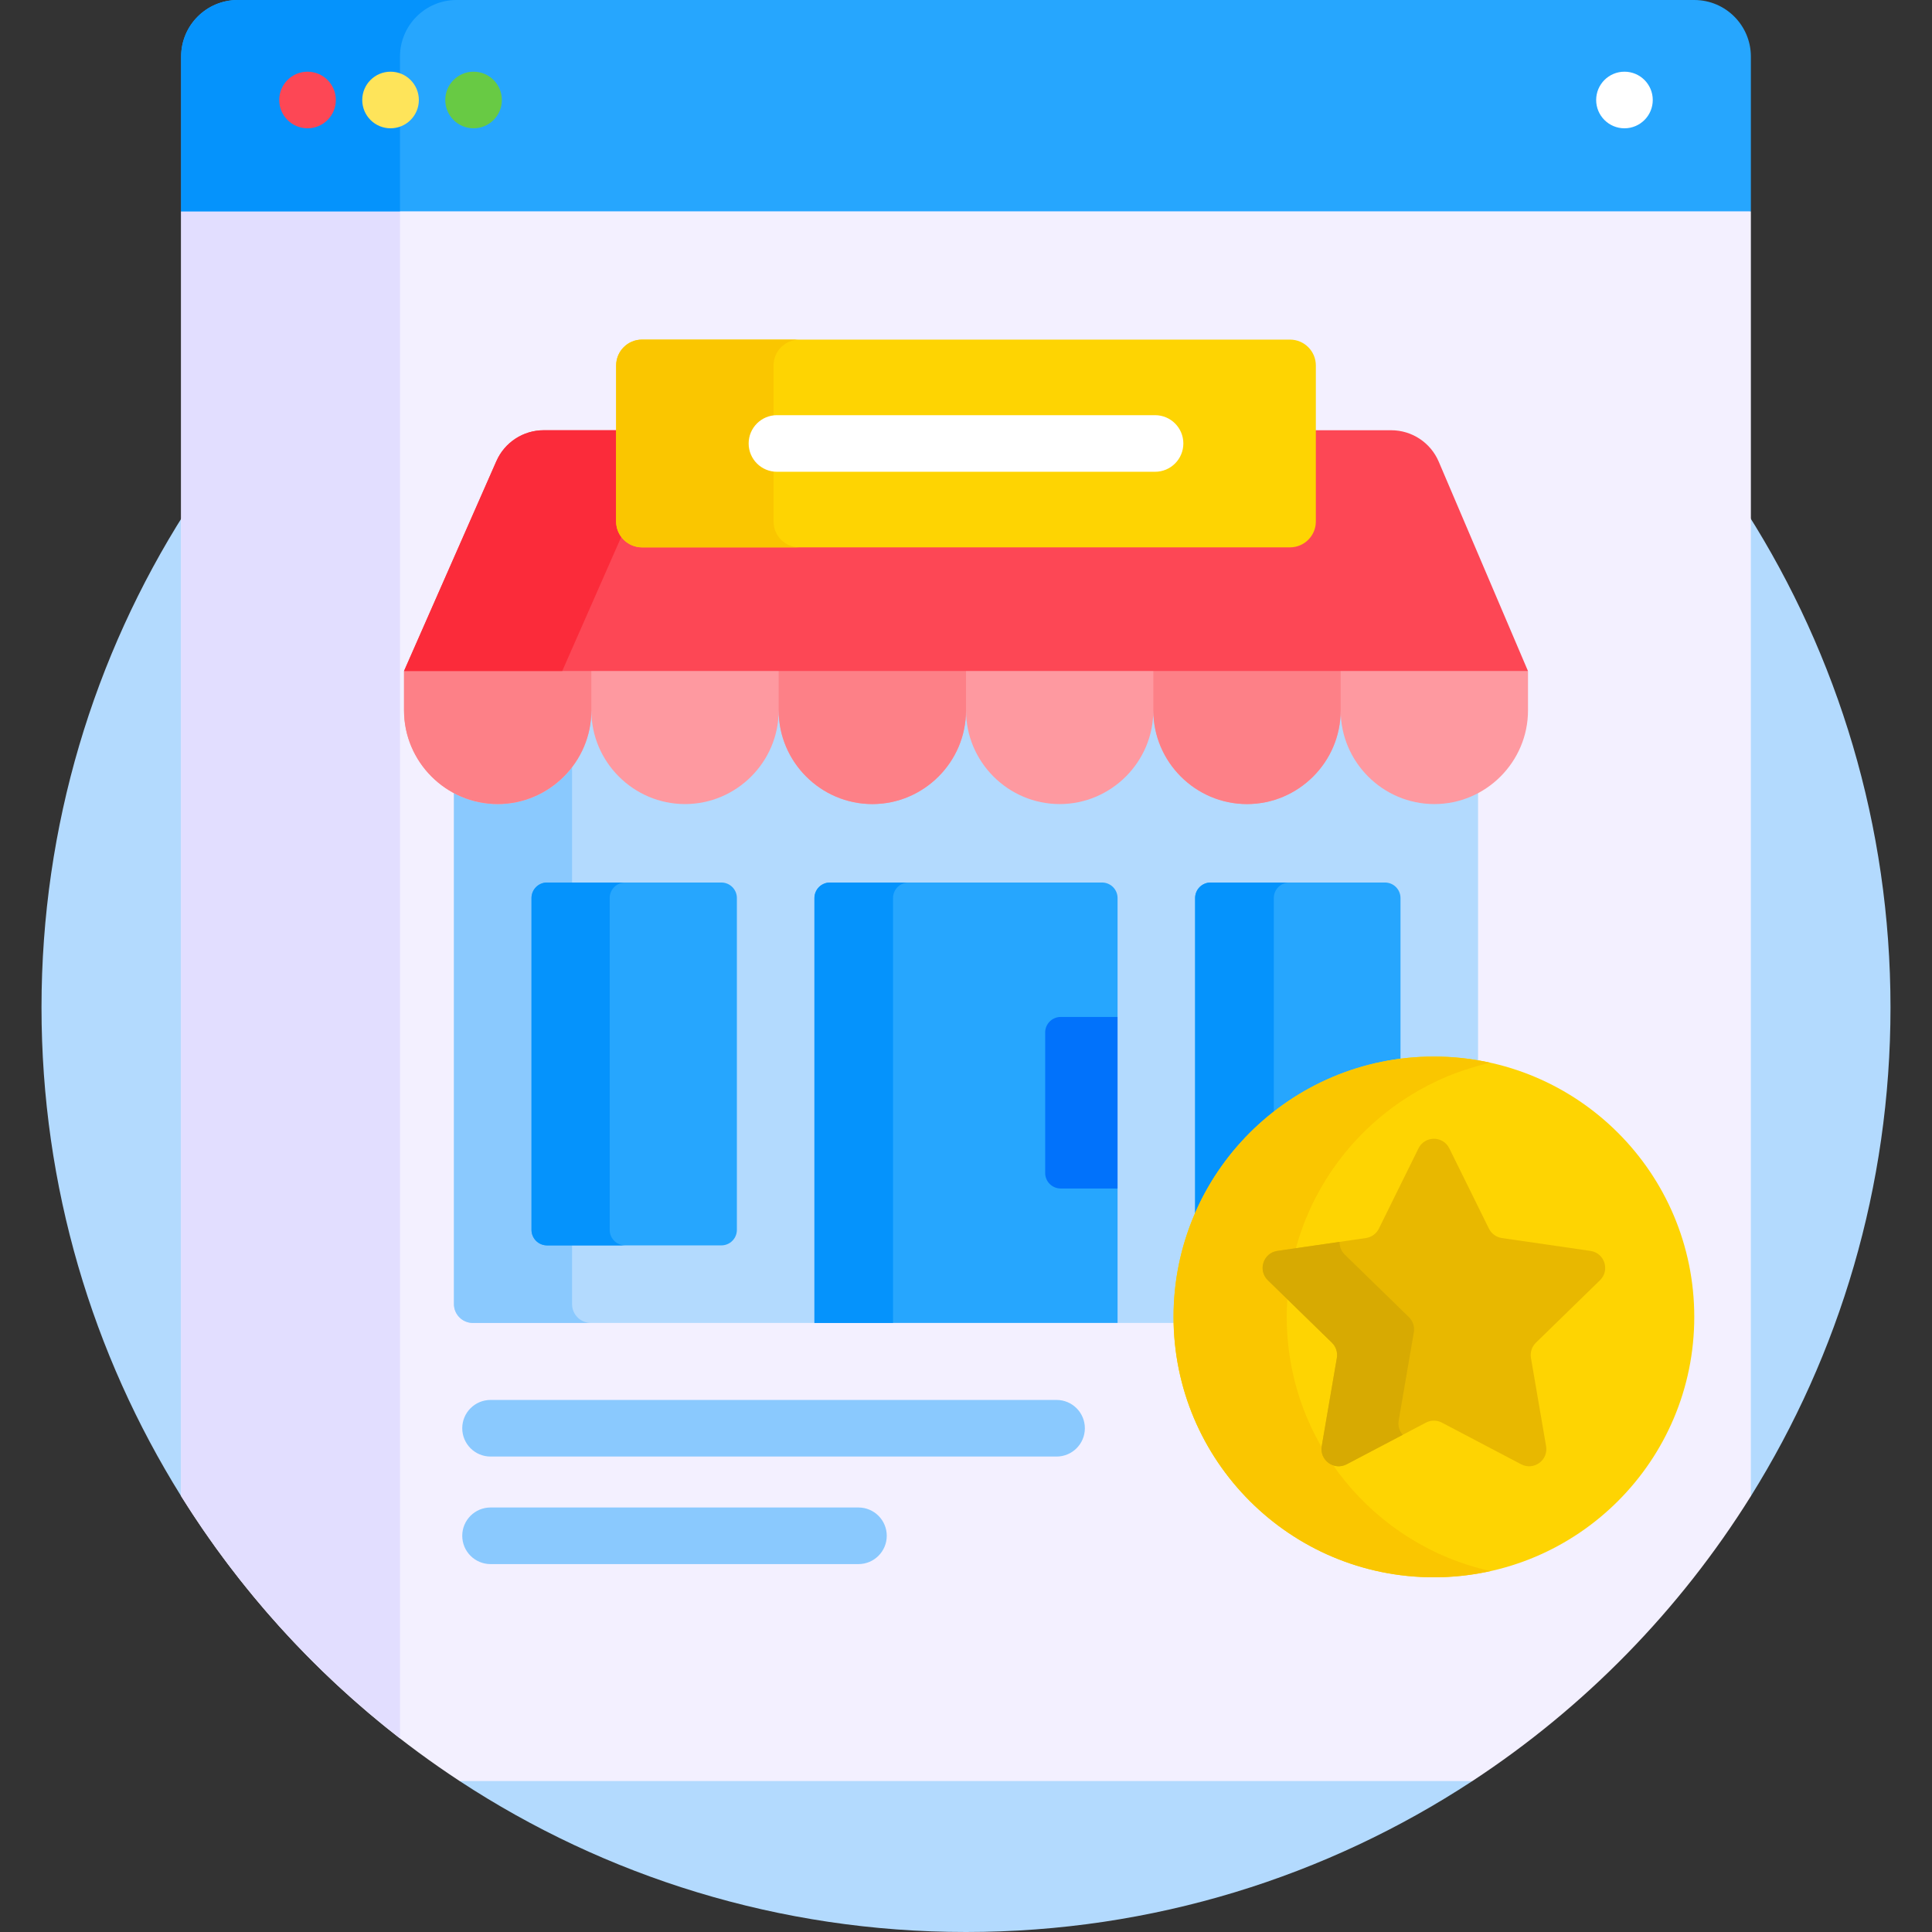 <svg id="Capa_1" enable-background="new 0 0 512 512" height="512" viewBox="0 0 512 512" width="512" xmlns="http://www.w3.org/2000/svg"><rect x="0" y="0" width="512" height="512" fill="#333333" stroke="none"/><g><g><g><g><g fill="#b3dafe"><path d="m11 267c0 47.547 13.559 91.921 37 129.493l1-.287v-260.301c-24.059 37.909-38 82.872-38 131.095z"/><path d="m463 135.905v260.302l1 .287c23.441-37.572 37-81.946 37-129.493 0-48.224-13.941-93.187-38-131.096z"/><path d="m389.884 471h-267.768l-.299 1c38.546 25.282 84.642 40 134.183 40s95.637-14.718 134.183-40z"/></g></g><g><path d="m460.286 55h-408.572l-3.714 1v340.493c18.844 30.203 44.078 56.001 73.817 75.507h268.366c29.739-19.505 54.973-45.303 73.817-75.507v-340.493z" fill="#f3f0ff"/></g><path d="m48 56v340.493c15.404 24.691 35.084 46.433 58 64.205v-404.698z" fill="#e2deff"/><g><path d="m449 0h-386c-8.284 0-15 6.716-15 15v41h416v-41c0-8.284-6.716-15-15-15z" fill="#26a6fe"/><path d="m121 0h-58c-8.284 0-15 6.716-15 15v41h58v-41c0-8.284 6.716-15 15-15z" fill="#0593fc"/><g><circle cx="81.5" cy="26.5" fill="#fd4755" r="7.5"/><circle cx="103.5" cy="26.5" fill="#fee45a" r="7.5"/><circle cx="125.5" cy="26.5" fill="#68ca44" r="7.5"/><circle cx="430.5" cy="26.5" fill="#fff" r="7.5"/></g></g></g></g><g><path d="m312 349c0-37.495 30.505-68 68-68 3.991 0 7.896.365 11.7 1.028v-105.028c0-.059-.015-.114-.017-.172h-271.366c-.002.059-.017.113-.017.172v168.592c0 2.761 2.239 5 5 5h90.533l1-1v-111.604c0-1.715 1.396-3.11 3.111-3.11h72.111c1.715 0 3.111 1.396 3.111 3.11v111.604l1 1h15.874c-.012-.531-.04-1.058-.04-1.592z" fill="#b3dafe"/><g><path d="m151.6 345.592v-142.291c-4.546 5.936-11.698 9.784-19.708 9.784-4.181 0-8.126-1.052-11.592-2.897v135.404c0 2.761 2.239 5 5 5h31.3c-2.761 0-5-2.238-5-5z" fill="#8ac9fe"/></g><path d="m400.345 176.828h-287.74l-5.535 1v10.435c0 13.652 11.17 24.822 24.822 24.822 13.652 0 24.821-11.17 24.821-24.822 0 13.652 11.17 24.822 24.822 24.822 13.652 0 24.822-11.17 24.822-24.822 0 13.652 11.17 24.822 24.822 24.822 13.652 0 24.822-11.17 24.822-24.822 0 13.652 11.17 24.822 24.822 24.822 13.652 0 24.822-11.17 24.822-24.822 0 13.652 11.17 24.822 24.822 24.822 13.651 0 24.82-11.168 24.822-24.819.001 13.651 11.17 24.819 24.822 24.819 13.652 0 24.822-11.17 24.822-24.822v-10.436z" fill="#fe99a0"/><g><path d="m140.854 325.928v-87.939c0-2.27 1.84-4.111 4.111-4.111h46.204c2.27 0 4.111 1.84 4.111 4.111v87.939c0 2.27-1.84 4.111-4.111 4.111h-46.204c-2.271-.001-4.111-1.841-4.111-4.111z" fill="#26a6fe"/><path d="m161.574 325.927v-87.939c0-2.27 1.841-4.111 4.111-4.111h-20.72c-2.27 0-4.111 1.84-4.111 4.111v87.939c0 2.27 1.84 4.111 4.111 4.111h20.72c-2.27 0-4.111-1.84-4.111-4.111z" fill="#0593fc"/><path d="m371.146 281.595v-43.607c0-2.27-1.84-4.111-4.111-4.111h-46.204c-2.27 0-4.111 1.84-4.111 4.111v86.167c8.906-22.601 29.571-39.311 54.426-42.56z" fill="#26a6fe"/><path d="m337.575 294.605v-56.616c0-2.27 1.841-4.111 4.111-4.111h-20.854c-2.27 0-4.111 1.84-4.111 4.111v83.494c4.624-10.619 11.842-19.839 20.854-26.878z" fill="#0593fc"/></g><path d="m296.167 237.989c0-2.27-1.841-4.111-4.111-4.111h-72.112c-2.27 0-4.111 1.84-4.111 4.111v112.604h80.333v-35.627l-2.229-1h-12.844c-1.715 0-3.111-1.396-3.111-3.111v-37.239c0-1.715 1.396-3.111 3.111-3.111h12.843l2.23-1v-31.516z" fill="#26a6fe"/><path d="m240.778 233.878h-20.833c-2.27 0-4.111 1.84-4.111 4.111v112.604h20.833v-112.604c0-2.271 1.84-4.111 4.111-4.111z" fill="#0593fc"/><path d="m296.167 269.505h-15.073c-2.27 0-4.111 1.841-4.111 4.111v37.239c0 2.271 1.84 4.111 4.111 4.111h15.073z" fill="#0172fb"/><g fill="#fd8087"><path d="m111.655 176.828-4.585 1v10.435c0 13.652 11.17 24.822 24.822 24.822 13.652 0 24.821-11.17 24.821-24.822v-11.436h-45.058z"/><path d="m206.357 176.828v11.436c0 13.652 11.17 24.822 24.822 24.822 13.652 0 24.822-11.17 24.822-24.822v-11.436z"/><path d="m305.643 176.828v11.436c0 13.652 11.17 24.822 24.822 24.822 13.652 0 24.822-11.17 24.822-24.822v-11.436z"/></g><path d="m381.279 122.347c-2.153-5.051-7.114-8.329-12.605-8.329h-20.961v24.184c0 3.227-2.625 5.852-5.851 5.852h-171.724c-3.226 0-5.851-2.625-5.851-5.852v-24.184h-20.196c-5.433 0-10.354 3.21-12.542 8.183l-24.479 55.626h297.86z" fill="#fd4755"/><path d="m163.287 138.202v-24.184h-19.196c-5.433 0-10.354 3.21-12.542 8.183l-24.479 55.626h41.93l15.643-35.547c-.848-1.14-1.356-2.548-1.356-4.078z" fill="#fb2b3a"/><g><path d="m341.862 145.053h-171.724c-3.784 0-6.851-3.067-6.851-6.851v-41.351c0-3.784 3.067-6.851 6.851-6.851h171.723c3.784 0 6.851 3.067 6.851 6.851v41.351c.001 3.784-3.066 6.851-6.85 6.851z" fill="#fed402"/><path d="m205 138.202v-41.351c0-3.784 3.067-6.851 6.851-6.851h-41.713c-3.784 0-6.851 3.067-6.851 6.851v41.351c0 3.784 3.067 6.851 6.851 6.851h41.713c-3.784 0-6.851-3.067-6.851-6.851z" fill="#fac600"/><g><path d="m306.101 125.026h-100.202c-4.142 0-7.5-3.358-7.5-7.5s3.358-7.5 7.5-7.5h100.201c4.142 0 7.5 3.358 7.5 7.5s-3.357 7.5-7.499 7.5z" fill="#fff"/></g></g></g><g><circle cx="380" cy="349" fill="#fed402" r="69"/><path d="m341 349c0-32.954 23.108-60.494 54-67.346-4.831-1.071-9.846-1.654-15-1.654-38.108 0-69 30.892-69 69s30.892 69 69 69c5.154 0 10.169-.583 15-1.654-30.892-6.852-54-34.392-54-67.346z" fill="#fac600"/><g><path d="m384.084 304.328 10.5 21.275c.663 1.344 1.946 2.276 3.429 2.491l23.478 3.412c3.735.543 5.227 5.133 2.524 7.768l-16.989 16.56c-1.073 1.046-1.563 2.554-1.31 4.031l4.011 23.383c.638 3.72-3.267 6.557-6.608 4.801l-21-11.04c-1.327-.697-2.912-.697-4.238 0l-21 11.04c-3.341 1.756-7.246-1.081-6.608-4.801l4.011-23.383c.253-1.477-.236-2.985-1.31-4.031l-16.989-16.56c-2.703-2.635-1.211-7.225 2.524-7.768l23.478-3.412c1.483-.216 2.765-1.147 3.429-2.491l10.5-21.275c1.671-3.385 6.497-3.385 8.168 0z" fill="#e8b800"/></g><g><path d="m370.668 376.458 4.011-23.384c.253-1.477-.236-2.985-1.31-4.031l-16.989-16.56c-.987-.962-1.409-2.184-1.373-3.375l-16.498 2.397c-3.735.543-5.227 5.133-2.524 7.768l16.989 16.56c1.073 1.046 1.563 2.554 1.31 4.031l-4.011 23.383c-.638 3.72 3.267 6.557 6.608 4.801l14.864-7.814c-.86-.966-1.33-2.298-1.077-3.776z" fill="#d7aa02"/></g></g><g><g><path d="m280 386h-150c-4.142 0-7.5-3.358-7.5-7.5s3.358-7.5 7.5-7.5h150c4.142 0 7.5 3.358 7.5 7.5s-3.358 7.5-7.5 7.5z" fill="#8ac9fe"/></g><g><g><path d="m227.5 414.5h-97.5c-4.142 0-7.5-3.358-7.5-7.5s3.358-7.5 7.5-7.5h97.5c4.142 0 7.5 3.358 7.5 7.5s-3.358 7.5-7.5 7.5z" fill="#8ac9fe"/></g></g></g></g></svg>